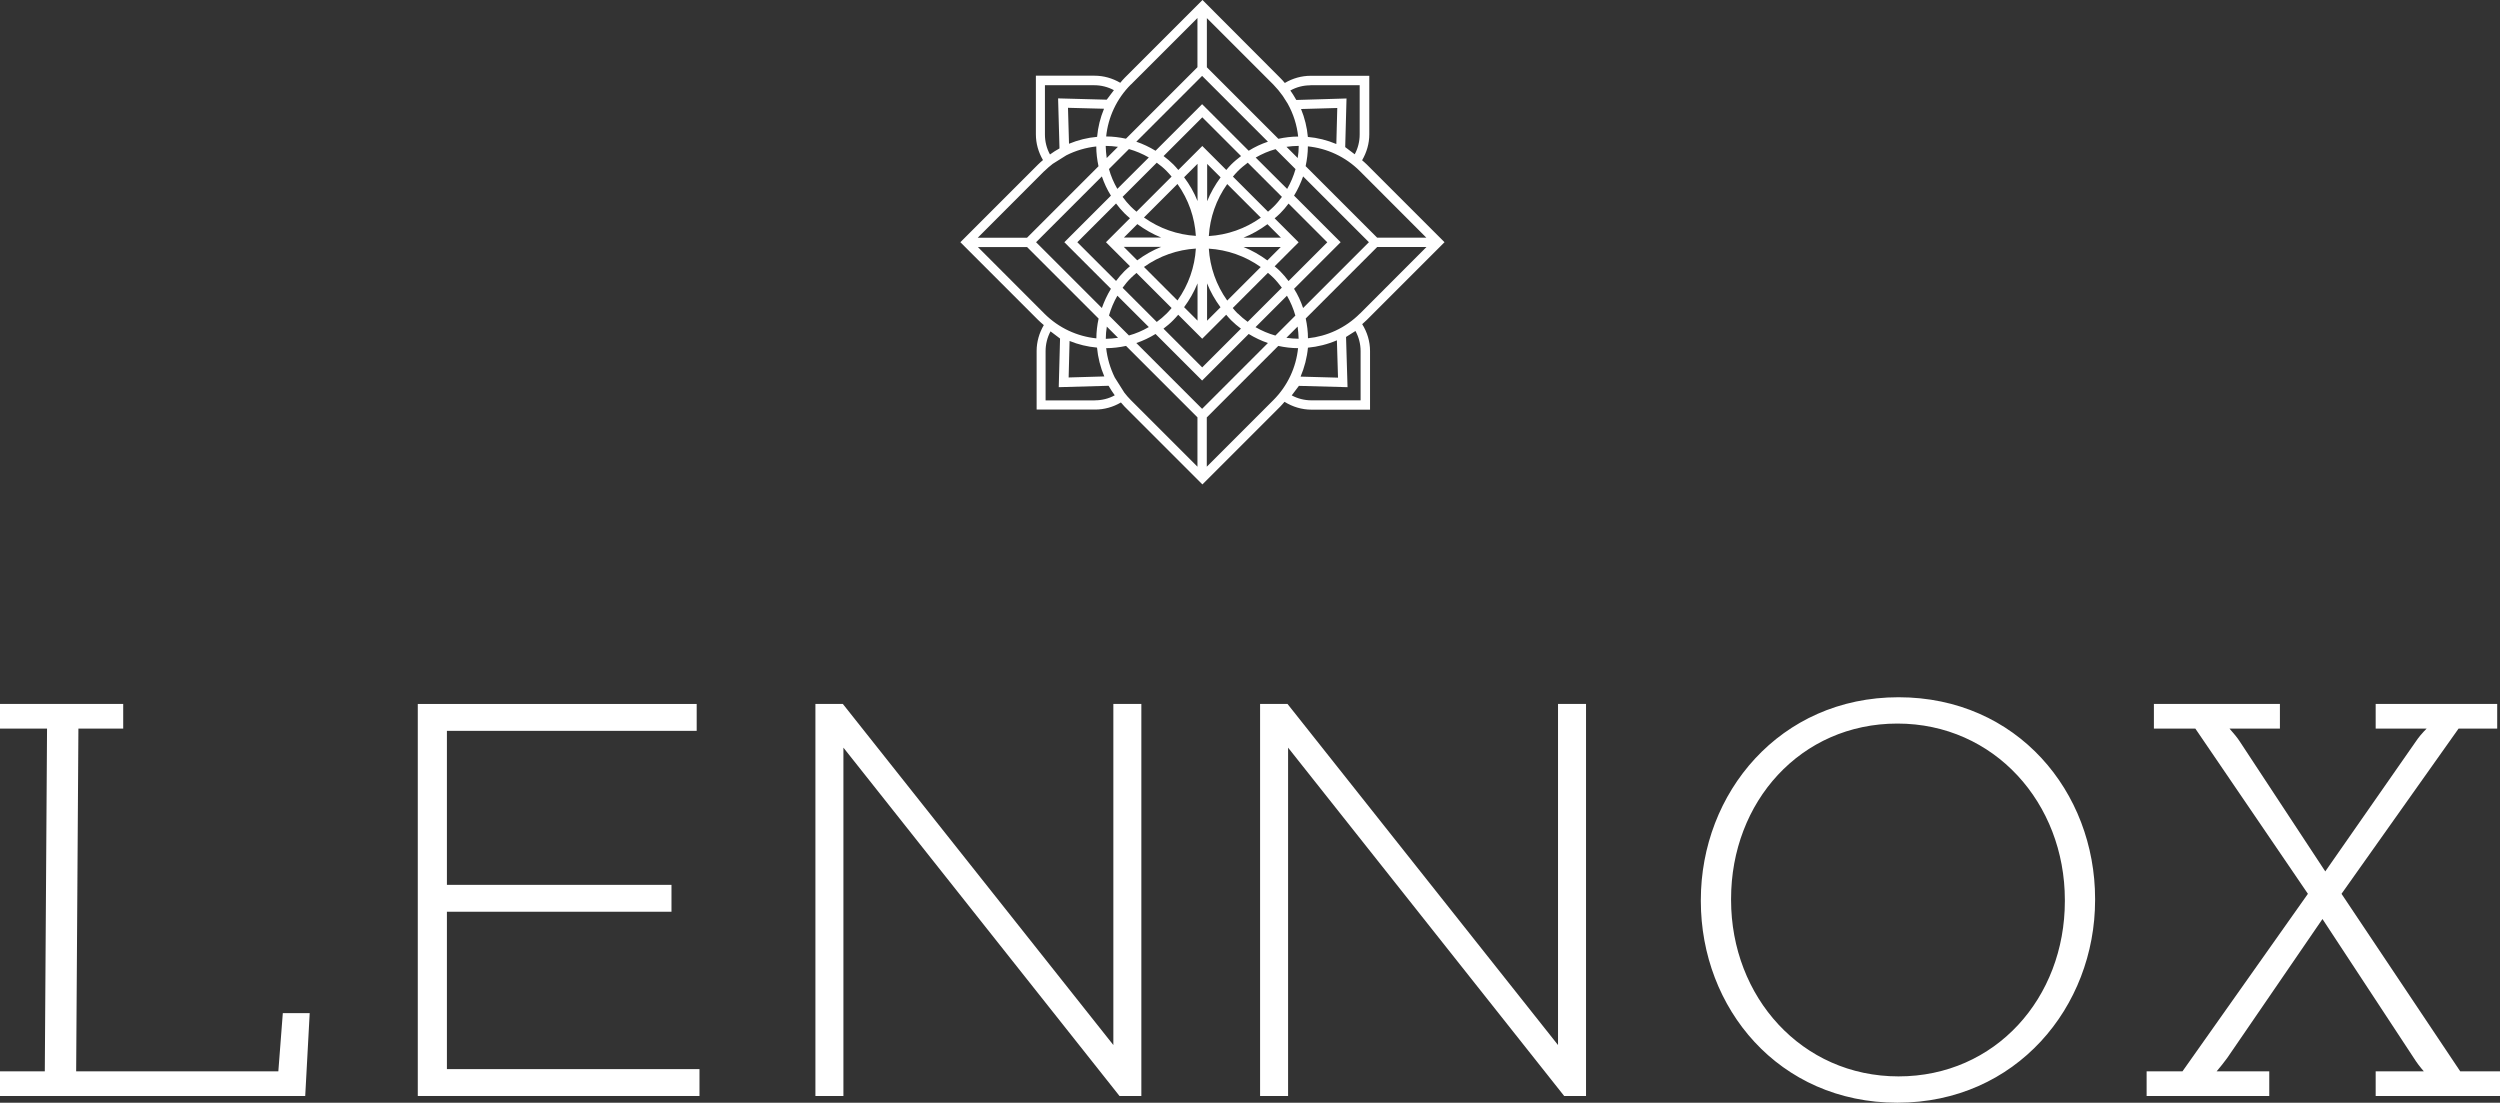 <?xml version="1.0" encoding="UTF-8"?><svg id="Layer_2" xmlns="http://www.w3.org/2000/svg" viewBox="0 0 267.84 118.14"><rect x="0" y="0" width="267.84" height="118.14" fill="#333333" stroke="none"/><defs><style>.cls-1{fill:#fff;}</style></defs><g id="Layer_1-2"><g><path class="cls-1" d="M137.62,43.05c.87,.54,1.86,.84,2.89,.84h6.27v-6.28c0-1.03-.3-2.02-.84-2.88,.17-.15,.33-.29,.49-.45l8.33-8.33-8.33-8.33c-.16-.16-.33-.3-.5-.45,.49-.84,.77-1.79,.77-2.77v-6.28h-6.28c-.98,0-1.93,.27-2.77,.77-.16-.19-.32-.38-.5-.55L128.83,0l-8.33,8.33c-.17,.17-.33,.36-.48,.54-.84-.49-1.78-.76-2.76-.76h-6.28v6.28c0,.98,.27,1.92,.76,2.76-.18,.15-.35,.3-.52,.47l-8.33,8.33,8.33,8.33c.2,.2,.4,.37,.61,.55-.49,.84-.77,1.79-.77,2.77v6.28h6.27c.98,0,1.92-.27,2.76-.76,.13,.15,.26,.3,.4,.45l8.33,8.33,8.33-8.33c.16-.16,.31-.34,.46-.51Zm8.16-.16h-5.27c-.75,0-1.47-.18-2.12-.53l.77-1.02,5.21,.14-.16-5.38,1.01-.64c.36,.66,.55,1.4,.55,2.16v5.28Zm-27.73-9.89l-7.05-7.05,7.05-7.05c.24,.71,.56,1.41,.97,2.06l-4.99,4.99,4.99,4.99c-.4,.66-.72,1.35-.97,2.06Zm.27,7.33l-3.83,.11,.1-3.91c.93,.38,1.92,.62,2.94,.71,.1,1.06,.36,2.1,.78,3.09Zm-.78-25.67c-1.03,.09-2.04,.34-3.01,.74l-.11-3.85,3.86,.1c-.4,.97-.65,1.98-.74,3.01Zm22.07,4.24l7.05,7.05-7.05,7.05c-.24-.71-.56-1.41-.97-2.06l4.99-4.99-4.99-4.99c.4-.66,.72-1.35,.97-2.06Zm-.22-7.22l3.88-.11-.1,3.86c-.98-.41-2.01-.67-3.05-.76-.09-1.02-.34-2.03-.73-2.99Zm.73,25.57c1.06-.1,2.11-.36,3.11-.79l.12,4-4.01-.11c.42-1,.69-2.04,.79-3.11Zm-10.61-11.97c.12-1.96,.78-3.89,1.97-5.56l1.8,1.8,1.8,1.8c-1.67,1.19-3.6,1.85-5.56,1.97Zm6.28-1.26l1.44,1.44h-4c.9-.36,1.76-.85,2.56-1.44Zm-6.46-2.46v-4l1.44,1.44c-.59,.81-1.08,1.66-1.44,2.56Zm.18,5.08c1.96,.12,3.89,.78,5.56,1.97l-.7,.7-2.89,2.89c-1.19-1.67-1.85-3.6-1.97-5.56Zm1.25,6.28l-1.44,1.44v-4c.36,.9,.85,1.76,1.44,2.56Zm2.46-6.46h4l-1.44,1.44c-.8-.59-1.66-1.08-2.56-1.44Zm5.91-.5l-2.57-2.57c.2-.17,.4-.34,.59-.53,.33-.33,.63-.69,.9-1.05l4.15,4.15-4.15,4.15c-.28-.37-.57-.72-.9-1.05-.19-.19-.39-.36-.59-.53l2.57-2.57Zm-.09-9.02l-1.21-1.21c.44-.06,.87-.1,1.31-.1,0,.44-.04,.88-.11,1.31Zm-.24,1.17c-.21,.74-.51,1.45-.9,2.13l-3.37-3.36c.68-.39,1.39-.7,2.13-.9l2.14,2.14Zm-1.46,2.98c-.27,.37-.56,.73-.9,1.06-.19,.19-.39,.36-.59,.53l-1.88-1.88-1.88-1.88c.17-.2,.34-.4,.53-.59,.33-.33,.69-.62,1.06-.9l3.66,3.66Zm-5.43-3.47c-.19,.19-.36,.39-.53,.59l-2.57-2.57-2.57,2.57c-.17-.2-.34-.4-.53-.59-.33-.33-.69-.63-1.05-.9l4.15-4.15,4.15,4.15c-.36,.28-.72,.57-1.05,.9Zm-7.5,7.83h-4l1.44-1.44c.81,.59,1.66,1.08,2.56,1.44Zm-1.85-2.15l3.59-3.59c1.19,1.67,1.85,3.6,1.97,5.56-1.96-.12-3.89-.78-5.56-1.97Zm-4.07,2.65l2.57,2.57c-.2,.17-.4,.34-.59,.53-.33,.33-.63,.69-.9,1.05l-4.15-4.15,4.15-4.15c.28,.37,.57,.72,.9,1.05,.19,.19,.39,.36,.59,.53l-2.57,2.57Zm1.91,.5h4c-.9,.36-1.76,.85-2.56,1.44l-1.44-1.44Zm7.72,.18c-.12,1.96-.78,3.89-1.97,5.56l-3.59-3.59c1.67-1.19,3.6-1.85,5.56-1.97Zm.18,3.73v3.99l-1.44-1.44c.59-.8,1.07-1.65,1.44-2.55Zm-1.44-11.37l1.44-1.44v3.99c-.36-.91-.85-1.76-1.44-2.55Zm-1.87-.66c.19,.19,.36,.39,.53,.59l-3.76,3.76c-.2-.17-.4-.34-.59-.53-.33-.33-.63-.69-.9-1.06l3.66-3.66c.37,.27,.73,.56,1.06,.9Zm-5.28,1.91c-.39-.68-.7-1.39-.9-2.13l2.14-2.14c.74,.21,1.45,.51,2.13,.9l-3.37,3.36Zm-1.14-3.3c-.06-.44-.1-.88-.11-1.31,.44,0,.88,.04,1.31,.1l-1.21,1.21Zm0,18.04l1.21,1.21c-.44,.06-.87,.1-1.31,.11,0-.44,.04-.88,.11-1.31Zm.24-1.17c.21-.74,.51-1.45,.9-2.13l3.37,3.36c-.68,.39-1.39,.7-2.13,.9l-2.14-2.14Zm1.46-2.98c.27-.37,.56-.73,.9-1.06,.19-.19,.39-.36,.59-.53l3.76,3.76c-.17,.2-.34,.4-.53,.59-.33,.33-.69,.63-1.06,.9l-3.66-3.66Zm5.43,3.47c.19-.19,.36-.39,.53-.58l2.57,2.57,2.57-2.57c.17,.2,.34,.4,.53,.59,.33,.33,.69,.63,1.05,.9l-4.15,4.15-4.15-4.15c.37-.28,.72-.57,1.05-.91Zm6.9-.71l-.35,.35,.35-.35c-.19-.19-.36-.39-.53-.59l3.33-3.33,.44-.44c.2,.17,.4,.34,.59,.53,.33,.33,.62,.69,.9,1.06l-3.66,3.66c-.37-.27-.73-.57-1.06-.9Zm5.28-1.91c.39,.68,.69,1.39,.9,2.13l-2.14,2.14c-.74-.21-1.45-.51-2.13-.9l3.37-3.37Zm1.14,3.3c.06,.44,.1,.87,.11,1.31-.44,0-.88-.04-1.31-.1l1.21-1.21Zm6.68-1.39c-1.56,1.56-3.54,2.44-5.57,2.65,0-.71-.09-1.42-.24-2.12l7.66-7.66h5.28l-7.12,7.13Zm7.12-8.13h-5.28l-7.66-7.66c.15-.7,.24-1.41,.24-2.12,2.04,.21,4.02,1.1,5.57,2.65l7.12,7.13Zm-12.43-16.33h5.28v5.28c0,.74-.18,1.47-.53,2.12l-1.02-.77,.14-5.21-5.38,.16-.09-.15c-.16-.29-.34-.57-.54-.85v-.02c.65-.36,1.38-.55,2.14-.55Zm-11.1-7.2l7.13,7.13c.37,.38,.7,.78,1,1.2l.53,.83c.62,1.11,1,2.31,1.13,3.54-.71,0-1.42,.09-2.12,.24l-7.66-7.66V1.91Zm6.55,13.25c-.71,.24-1.41,.56-2.06,.97l-4.99-4.99-4.99,4.99c-.66-.4-1.35-.73-2.06-.97l7.05-7.05,7.05,7.05Zm-14.68-6.12l7.13-7.13V7.2l-7.66,7.66c-.7-.15-1.41-.24-2.12-.24,.21-2.04,1.1-4.02,2.65-5.57Zm-9.22,.07h5.28c.75,0,1.47,.18,2.12,.53l-.77,1.02-5.21-.14,.15,5.36c-.35,.19-.69,.41-1.02,.65-.36-.66-.54-1.39-.54-2.14v-5.28Zm-.06,9.21c.29-.29,.6-.55,.91-.79l1.45-.91c1.01-.51,2.11-.83,3.21-.95,0,.71,.09,1.42,.24,2.12l-7.66,7.66h-5.28l7.12-7.13Zm-7.12,8.13h5.28l7.66,7.66c-.15,.7-.24,1.41-.24,2.12-2.04-.21-4.02-1.1-5.57-2.65l-7.12-7.13Zm12.53,16.43h-5.27v-5.28c0-.74,.18-1.47,.53-2.12l1.02,.77-.14,5.21,5.34-.15c.2,.35,.42,.69,.66,1.02-.65,.36-1.38,.54-2.14,.54Zm11,7.1l-7.13-7.13c-.25-.25-.48-.52-.7-.8l-1.03-1.63c-.49-1-.8-2.06-.92-3.14,.72,0,1.43-.09,2.13-.24l7.65,7.65v5.28Zm-6.55-13.25c.72-.24,1.41-.57,2.06-.97l4.99,4.99,4.99-4.99c.66,.4,1.35,.73,2.06,.97l-7.05,7.05-7.05-7.05Zm7.55,13.25v-5.28l7.66-7.66c.7,.15,1.41,.24,2.12,.24-.21,2.04-1.1,4.02-2.65,5.57l-7.13,7.13Z"/><polygon class="cls-1" points="29.82 114.78 8.16 114.78 8.4 78.06 13.2 78.06 13.2 75.42 0 75.42 0 78.06 5.04 78.06 4.8 114.78 0 114.78 0 117.42 32.7 117.42 33.18 108.54 30.3 108.54 29.82 114.78"/><polygon class="cls-1" points="47.88 97.68 71.94 97.68 71.94 94.8 47.88 94.8 47.88 78.3 74.64 78.3 74.64 75.42 44.76 75.42 44.76 117.42 74.94 117.42 74.94 114.54 47.88 114.54 47.88 97.68"/><polygon class="cls-1" points="119.28 111.96 90.3 75.42 87.36 75.42 87.36 117.42 90.36 117.42 90.36 80.1 119.94 117.42 122.28 117.42 122.28 75.42 119.28 75.42 119.28 111.96"/><polygon class="cls-1" points="166.92 111.96 137.94 75.42 135 75.42 135 117.42 138 117.42 138 80.1 167.58 117.42 169.92 117.42 169.92 75.42 166.92 75.42 166.92 111.96"/><path class="cls-1" d="M203.4,74.7c-12.72,0-21.18,10.26-21.18,21.72v.12c0,11.46,8.34,21.6,21.06,21.6s21.18-10.26,21.18-21.72v-.12c0-11.46-8.34-21.6-21.06-21.6Zm17.82,21.84c0,10.38-7.44,18.78-17.82,18.78s-17.94-8.52-17.94-18.9v-.12c0-10.38,7.44-18.78,17.82-18.78s17.94,8.52,17.94,18.9v.12Z"/><path class="cls-1" d="M263.58,114.78l-12.72-19.02,12.54-17.7h4.14v-2.64h-13.02v2.64h5.46c-.48,.48-.84,.9-1.2,1.44l-9.66,13.86-9.12-13.86c-.3-.48-.72-.96-1.14-1.44h5.4v-2.64h-13.5v2.64h4.44l12.06,17.7-13.44,19.02h-3.84v2.64h13.14v-2.64h-5.64c.42-.48,.78-.96,1.14-1.44l10.2-14.88,9.78,14.88c.3,.48,.66,.96,1.08,1.44h-5.16v2.64h13.32v-2.64h-4.26Z"/></g></g></svg>